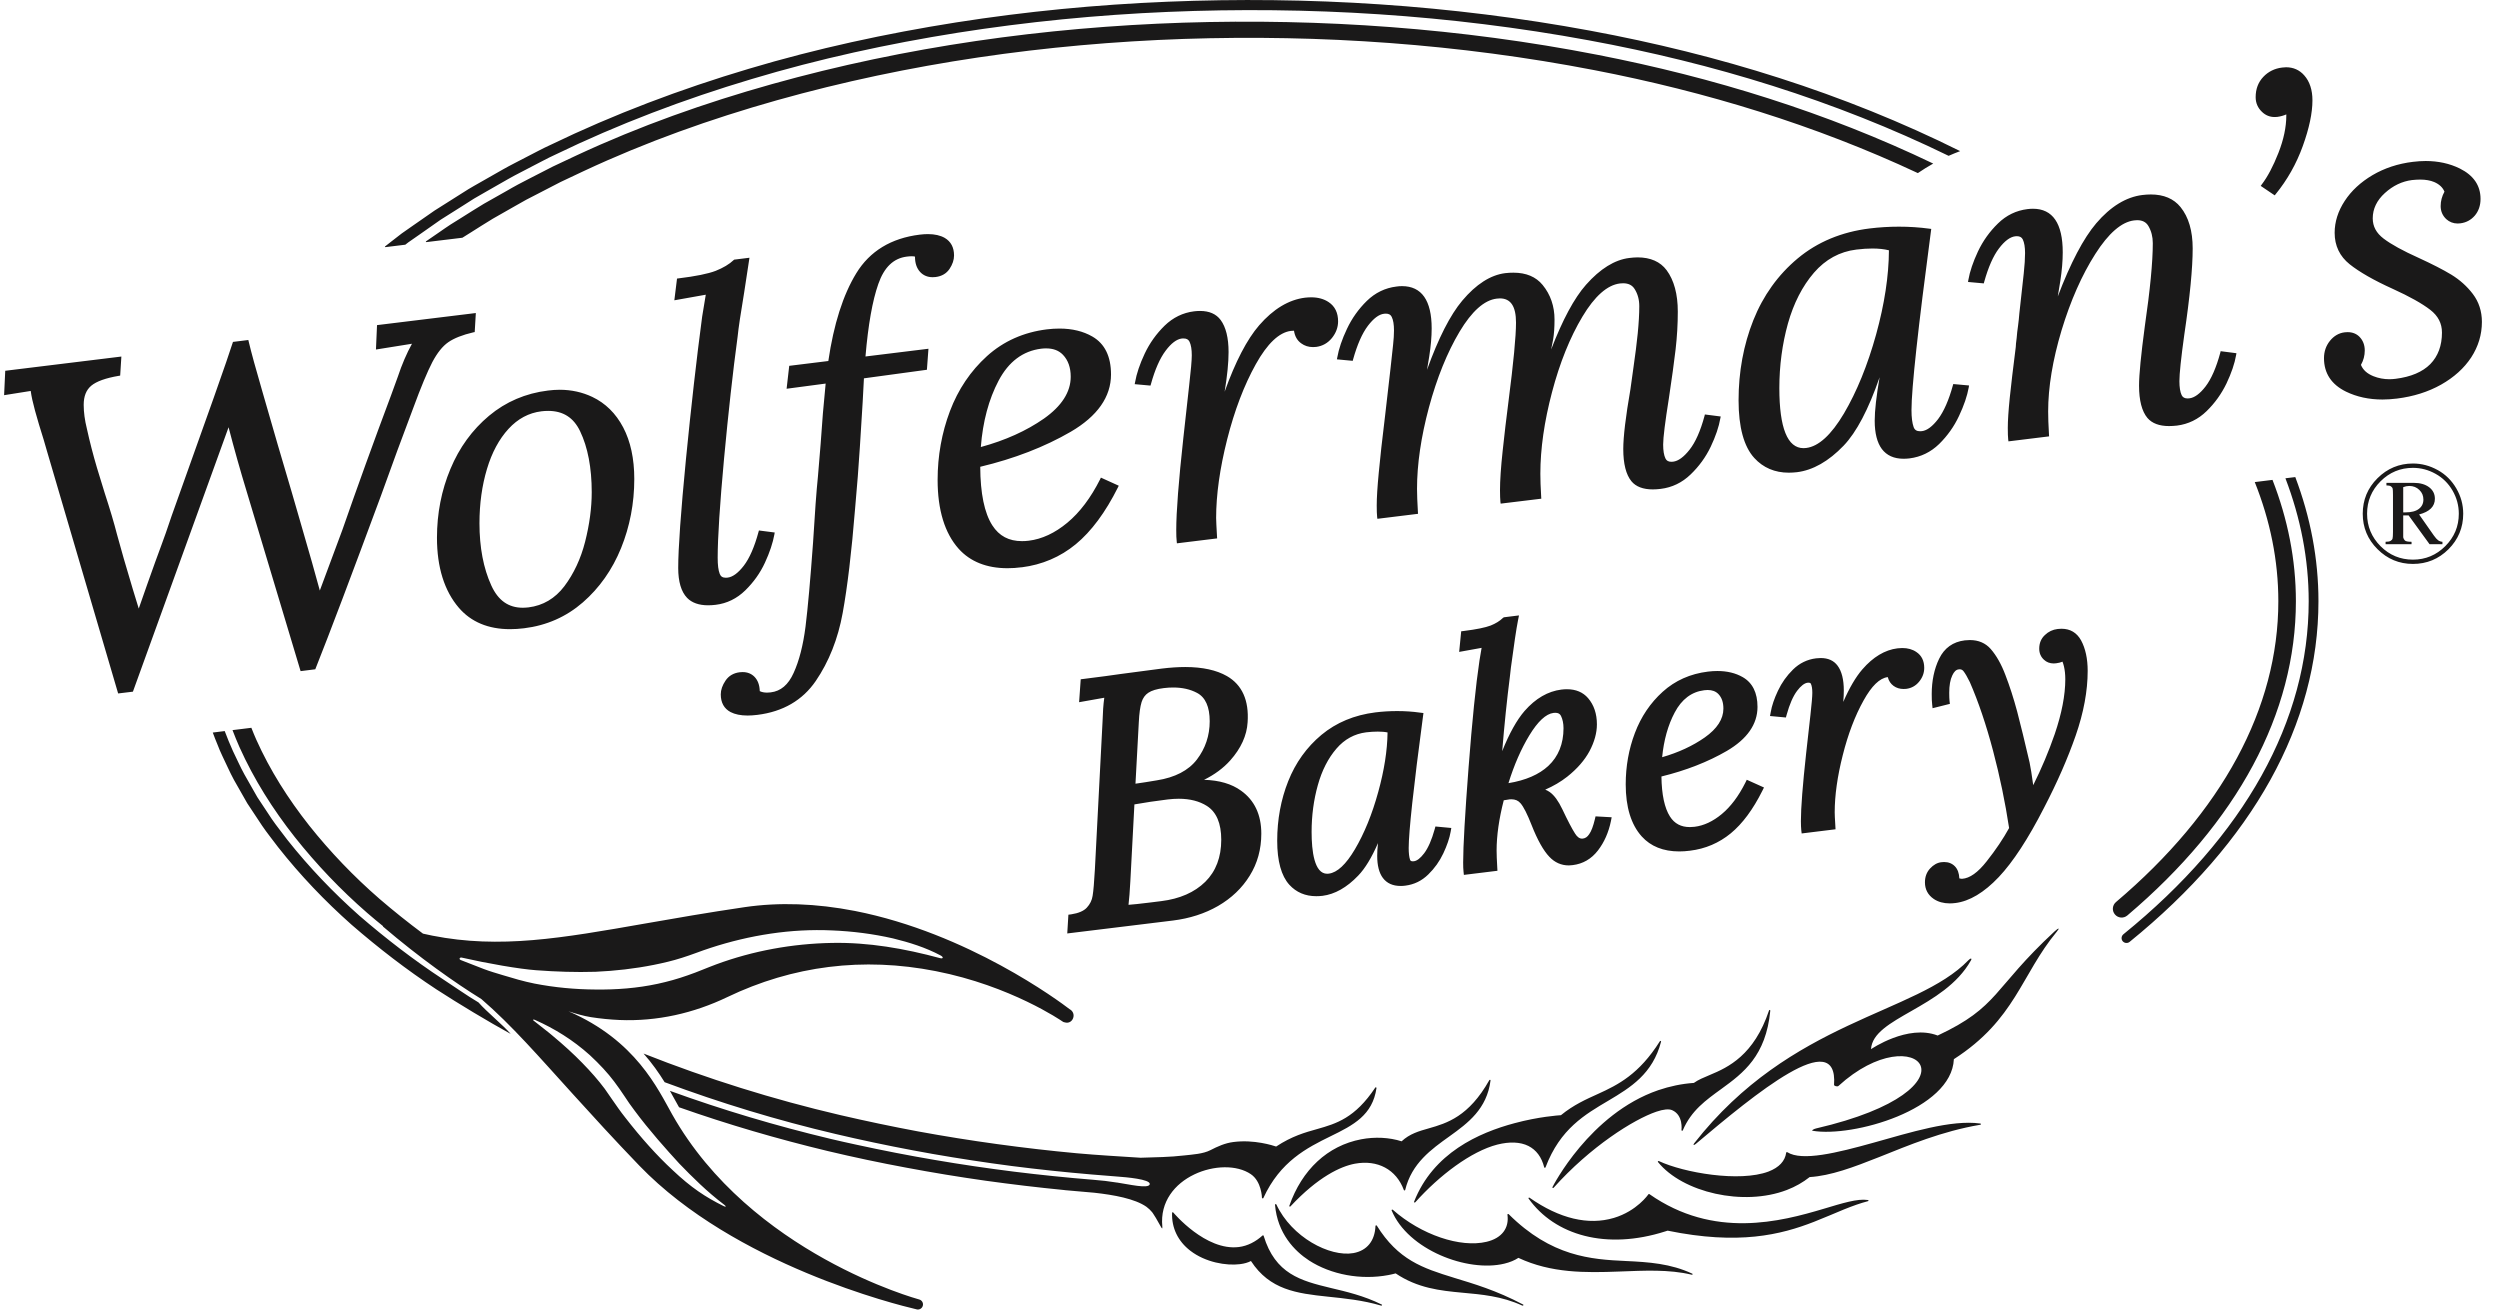 <svg width="42" height="22" viewBox="0 0 42 22" fill="none" xmlns="http://www.w3.org/2000/svg">
<path fill-rule="evenodd" clip-rule="evenodd" d="M32.849 15.171C33.087 15.142 33.333 14.995 33.579 14.735C33.819 14.481 34.074 14.09 34.338 13.574C34.561 13.146 34.74 12.736 34.872 12.356C35.005 11.973 35.073 11.608 35.073 11.271C35.073 11.065 35.035 10.893 34.962 10.758C34.89 10.629 34.78 10.563 34.633 10.563C34.612 10.563 34.591 10.564 34.568 10.567C34.486 10.577 34.414 10.611 34.355 10.668C34.291 10.727 34.259 10.804 34.259 10.898C34.259 10.973 34.286 11.036 34.339 11.084C34.382 11.125 34.438 11.146 34.503 11.146C34.517 11.146 34.531 11.145 34.544 11.143C34.584 11.138 34.62 11.129 34.65 11.116C34.659 11.137 34.666 11.164 34.674 11.194C34.689 11.257 34.697 11.33 34.697 11.412C34.697 11.678 34.637 11.987 34.52 12.331C34.419 12.624 34.297 12.913 34.158 13.191C34.135 13.019 34.114 12.891 34.097 12.809C34.017 12.466 33.948 12.179 33.889 11.956C33.829 11.732 33.762 11.524 33.69 11.338C33.622 11.158 33.539 11.012 33.444 10.903C33.356 10.803 33.238 10.753 33.094 10.753C33.067 10.753 33.038 10.755 33.009 10.758C32.81 10.782 32.664 10.887 32.577 11.068C32.495 11.238 32.453 11.437 32.453 11.66C32.453 11.736 32.455 11.793 32.46 11.83L32.467 11.898L32.758 11.825L32.752 11.774C32.749 11.743 32.747 11.698 32.747 11.639C32.747 11.517 32.764 11.418 32.799 11.346C32.828 11.284 32.862 11.251 32.903 11.246C32.909 11.245 32.915 11.244 32.92 11.244C32.949 11.244 32.969 11.254 32.986 11.275C33.016 11.313 33.052 11.375 33.093 11.459C33.238 11.791 33.369 12.18 33.484 12.615C33.598 13.046 33.688 13.482 33.753 13.911C33.655 14.089 33.529 14.277 33.377 14.469C33.228 14.659 33.092 14.755 32.963 14.764C32.951 14.764 32.935 14.761 32.917 14.757C32.913 14.67 32.889 14.603 32.843 14.555C32.797 14.507 32.735 14.482 32.661 14.482C32.646 14.482 32.631 14.483 32.615 14.485C32.546 14.493 32.482 14.529 32.425 14.591C32.368 14.653 32.339 14.731 32.339 14.823C32.339 14.941 32.389 15.036 32.488 15.103C32.561 15.152 32.651 15.177 32.756 15.177C32.785 15.177 32.816 15.175 32.848 15.171H32.849ZM30.268 14.002L30.837 13.932L30.834 13.877C30.826 13.756 30.823 13.679 30.823 13.647C30.823 13.365 30.868 13.042 30.958 12.688C31.047 12.333 31.165 12.024 31.308 11.768C31.443 11.524 31.579 11.392 31.712 11.376L31.715 11.376C31.731 11.439 31.764 11.488 31.812 11.523C31.86 11.558 31.917 11.575 31.98 11.575C31.994 11.575 32.009 11.575 32.023 11.573C32.112 11.562 32.186 11.521 32.243 11.45C32.299 11.381 32.327 11.304 32.327 11.221C32.327 11.102 32.283 11.012 32.194 10.953C32.13 10.909 32.05 10.887 31.958 10.887C31.933 10.887 31.906 10.889 31.878 10.892C31.667 10.918 31.468 11.037 31.288 11.245C31.177 11.373 31.069 11.557 30.967 11.792C30.973 11.721 30.976 11.658 30.976 11.6C30.976 11.417 30.941 11.276 30.871 11.183C30.808 11.098 30.713 11.055 30.587 11.055C30.563 11.055 30.537 11.057 30.51 11.06C30.363 11.078 30.232 11.141 30.123 11.248C30.018 11.351 29.933 11.47 29.87 11.604C29.808 11.735 29.766 11.857 29.748 11.966L29.736 12.029L30.003 12.054L30.016 12.007C30.065 11.83 30.124 11.695 30.192 11.605C30.254 11.523 30.314 11.477 30.365 11.47C30.371 11.47 30.378 11.469 30.383 11.469C30.413 11.469 30.419 11.481 30.423 11.488C30.439 11.522 30.447 11.572 30.447 11.639C30.447 11.7 30.436 11.826 30.415 12.014L30.343 12.657C30.285 13.188 30.255 13.571 30.255 13.795C30.255 13.859 30.258 13.909 30.261 13.943L30.268 14.002H30.268ZM28.869 11.66C28.926 11.72 28.953 11.799 28.953 11.905C28.953 12.08 28.848 12.243 28.639 12.39C28.439 12.53 28.199 12.642 27.924 12.721C27.952 12.435 28.022 12.182 28.135 11.97C28.252 11.748 28.419 11.622 28.631 11.596C28.651 11.593 28.67 11.592 28.688 11.592C28.765 11.592 28.824 11.614 28.869 11.66ZM28.39 14.292C28.649 14.261 28.88 14.162 29.077 14C29.273 13.839 29.451 13.598 29.607 13.286L29.635 13.23L29.346 13.1L29.321 13.151C29.208 13.376 29.075 13.553 28.925 13.677C28.778 13.799 28.625 13.871 28.469 13.89C28.442 13.893 28.416 13.895 28.39 13.895C28.242 13.895 28.132 13.838 28.055 13.717C27.965 13.577 27.916 13.35 27.912 13.045C28.324 12.944 28.693 12.8 29.01 12.616C29.352 12.416 29.526 12.167 29.526 11.876C29.526 11.639 29.443 11.471 29.278 11.376C29.158 11.307 29.015 11.273 28.853 11.273C28.802 11.273 28.749 11.276 28.694 11.283C28.398 11.319 28.142 11.433 27.933 11.622C27.726 11.809 27.569 12.042 27.466 12.315C27.363 12.586 27.312 12.876 27.312 13.177C27.312 13.559 27.402 13.853 27.581 14.052C27.732 14.219 27.943 14.304 28.211 14.304C28.268 14.304 28.328 14.3 28.39 14.292ZM26.224 12.026C26.252 12.083 26.267 12.153 26.267 12.234C26.267 12.496 26.181 12.709 26.012 12.867C25.856 13.012 25.631 13.11 25.342 13.157C25.438 12.849 25.556 12.579 25.693 12.354C25.835 12.12 25.972 11.993 26.098 11.977C26.109 11.976 26.119 11.975 26.129 11.975C26.177 11.975 26.206 11.991 26.224 12.026ZM24.594 14.698L25.157 14.629L25.154 14.574C25.147 14.452 25.143 14.358 25.143 14.289C25.143 14.039 25.183 13.756 25.263 13.445L25.362 13.429C25.372 13.428 25.381 13.428 25.39 13.428C25.456 13.428 25.506 13.449 25.545 13.495C25.597 13.555 25.659 13.678 25.73 13.859C25.829 14.111 25.93 14.291 26.029 14.394C26.119 14.49 26.23 14.539 26.356 14.539C26.377 14.539 26.398 14.537 26.421 14.534C26.593 14.513 26.736 14.43 26.846 14.287C26.952 14.149 27.024 13.985 27.063 13.797L27.076 13.73L26.805 13.715L26.794 13.763C26.766 13.879 26.735 13.964 26.698 14.015C26.668 14.06 26.634 14.083 26.593 14.088L26.578 14.089C26.535 14.089 26.497 14.061 26.461 14.004C26.409 13.923 26.338 13.787 26.248 13.597C26.181 13.456 26.111 13.36 26.035 13.306C26.012 13.29 25.988 13.277 25.96 13.266C26.098 13.206 26.222 13.133 26.33 13.048C26.496 12.916 26.622 12.772 26.704 12.619C26.786 12.464 26.828 12.313 26.828 12.169C26.828 11.992 26.778 11.843 26.68 11.729C26.595 11.63 26.475 11.579 26.324 11.579C26.294 11.579 26.264 11.581 26.231 11.585C26.006 11.613 25.798 11.733 25.613 11.944C25.483 12.094 25.356 12.321 25.237 12.619C25.273 12.18 25.316 11.758 25.367 11.36L25.383 11.217C25.435 10.827 25.474 10.566 25.503 10.419L25.519 10.339L25.269 10.37L25.252 10.378L25.245 10.385C25.195 10.433 25.128 10.475 25.043 10.509C24.954 10.543 24.804 10.574 24.595 10.6L24.548 10.606L24.514 10.952L24.891 10.884L24.855 11.098C24.794 11.506 24.732 12.11 24.672 12.893C24.612 13.677 24.581 14.215 24.581 14.491C24.581 14.555 24.583 14.605 24.587 14.639L24.593 14.698H24.594ZM23.311 12.305C23.307 12.61 23.254 12.945 23.155 13.303C23.052 13.679 22.919 14.004 22.762 14.269C22.612 14.523 22.465 14.66 22.324 14.677C22.314 14.678 22.305 14.679 22.296 14.679C22.08 14.679 22.035 14.297 22.035 13.976C22.035 13.702 22.07 13.437 22.14 13.189C22.208 12.944 22.313 12.738 22.453 12.576C22.588 12.419 22.756 12.328 22.952 12.303C23.021 12.295 23.086 12.291 23.145 12.291C23.207 12.291 23.263 12.295 23.311 12.305ZM22.218 15.05C22.424 15.024 22.626 14.911 22.817 14.711C22.934 14.59 23.045 14.406 23.15 14.164C23.141 14.248 23.137 14.319 23.137 14.379C23.137 14.54 23.169 14.665 23.232 14.749C23.299 14.839 23.399 14.884 23.53 14.884C23.555 14.884 23.581 14.883 23.608 14.879C23.756 14.861 23.886 14.798 23.995 14.691C24.1 14.589 24.185 14.47 24.248 14.336C24.31 14.204 24.352 14.082 24.371 13.973L24.382 13.91L24.115 13.885L24.102 13.933C24.053 14.109 23.994 14.245 23.926 14.335C23.863 14.418 23.805 14.463 23.753 14.469C23.746 14.47 23.74 14.47 23.734 14.47C23.705 14.47 23.696 14.461 23.689 14.444C23.674 14.4 23.666 14.334 23.666 14.246C23.666 13.979 23.746 13.236 23.906 12.038L23.914 11.979L23.855 11.972C23.73 11.954 23.601 11.946 23.472 11.946C23.352 11.946 23.229 11.953 23.107 11.968C22.754 12.012 22.449 12.139 22.2 12.346C21.953 12.552 21.765 12.814 21.642 13.124C21.519 13.433 21.457 13.77 21.457 14.125C21.457 14.467 21.526 14.715 21.661 14.864C21.778 14.992 21.93 15.056 22.113 15.056C22.147 15.056 22.182 15.054 22.218 15.05H22.218ZM20.109 11.64C20.251 11.714 20.323 11.875 20.323 12.117C20.323 12.358 20.25 12.574 20.108 12.76C19.967 12.944 19.74 13.062 19.434 13.11C19.298 13.133 19.178 13.152 19.076 13.166L19.132 12.133C19.139 11.985 19.155 11.871 19.179 11.794C19.201 11.726 19.238 11.674 19.291 11.639C19.348 11.6 19.436 11.574 19.552 11.56C19.606 11.553 19.66 11.55 19.711 11.55C19.862 11.55 19.996 11.58 20.109 11.64ZM19.058 13.514C19.232 13.483 19.42 13.455 19.616 13.431C19.682 13.423 19.744 13.419 19.804 13.419C19.991 13.419 20.15 13.46 20.276 13.54C20.436 13.642 20.517 13.832 20.517 14.108C20.517 14.4 20.427 14.638 20.249 14.814C20.068 14.992 19.819 15.101 19.508 15.139L19.307 15.164C19.155 15.183 19.038 15.195 18.959 15.201C18.97 15.107 18.981 14.973 18.99 14.802L19.058 13.514ZM17.93 15.682L19.705 15.465C19.987 15.43 20.242 15.348 20.464 15.22C20.688 15.09 20.867 14.92 20.995 14.712C21.125 14.504 21.19 14.266 21.19 14.005C21.19 13.687 21.075 13.444 20.849 13.283C20.692 13.169 20.483 13.108 20.228 13.101C20.404 13.014 20.552 12.905 20.668 12.775C20.849 12.572 20.947 12.356 20.96 12.134C20.985 11.767 20.868 11.505 20.612 11.358C20.437 11.258 20.202 11.206 19.912 11.206C19.792 11.206 19.66 11.215 19.519 11.232L18.828 11.323C18.69 11.344 18.483 11.371 18.204 11.406L18.156 11.412L18.129 11.797L18.552 11.722C18.536 11.836 18.527 11.969 18.523 12.117L18.394 14.607C18.382 14.817 18.37 14.967 18.356 15.05C18.345 15.124 18.312 15.191 18.259 15.248C18.208 15.304 18.119 15.342 17.996 15.361L17.949 15.367L17.93 15.682ZM40.269 6.696C40.544 6.662 40.793 6.584 41.01 6.462C41.226 6.34 41.397 6.186 41.516 6.005C41.635 5.822 41.696 5.622 41.696 5.408C41.696 5.229 41.644 5.071 41.544 4.939C41.446 4.81 41.324 4.701 41.182 4.614C41.043 4.53 40.859 4.436 40.635 4.333C40.37 4.214 40.171 4.105 40.044 4.008C39.922 3.915 39.862 3.804 39.862 3.668C39.862 3.509 39.931 3.366 40.065 3.244C40.202 3.119 40.355 3.046 40.522 3.025C40.571 3.02 40.617 3.017 40.66 3.017C40.751 3.017 40.83 3.031 40.894 3.058C40.98 3.095 41.038 3.149 41.067 3.22C41.025 3.296 41.003 3.377 41.003 3.462C41.003 3.549 41.035 3.623 41.098 3.682C41.151 3.73 41.216 3.755 41.289 3.755C41.304 3.755 41.319 3.754 41.334 3.752C41.431 3.74 41.513 3.696 41.577 3.622C41.64 3.547 41.673 3.453 41.673 3.342C41.673 3.117 41.556 2.946 41.325 2.831C41.155 2.747 40.962 2.705 40.752 2.705C40.683 2.705 40.611 2.71 40.537 2.719C40.286 2.749 40.058 2.825 39.859 2.942C39.659 3.06 39.502 3.206 39.391 3.376C39.279 3.547 39.222 3.727 39.222 3.911C39.222 4.128 39.307 4.306 39.475 4.44C39.638 4.57 39.882 4.71 40.201 4.854C40.48 4.981 40.691 5.099 40.828 5.205C40.96 5.307 41.025 5.432 41.025 5.587C41.025 5.806 40.959 5.984 40.829 6.117C40.698 6.249 40.502 6.332 40.246 6.364C40.211 6.368 40.176 6.371 40.142 6.371C40.048 6.371 39.957 6.354 39.873 6.32C39.767 6.277 39.698 6.215 39.664 6.13C39.707 6.054 39.728 5.973 39.728 5.888C39.728 5.796 39.698 5.718 39.638 5.657C39.587 5.606 39.52 5.58 39.44 5.58C39.424 5.58 39.407 5.581 39.39 5.583C39.293 5.595 39.21 5.643 39.143 5.726C39.077 5.808 39.043 5.906 39.043 6.017C39.043 6.271 39.168 6.46 39.414 6.58C39.593 6.667 39.798 6.712 40.026 6.712C40.103 6.712 40.185 6.706 40.269 6.696ZM38.215 3.282L38.232 3.261C38.426 3.023 38.58 2.751 38.687 2.453C38.795 2.154 38.849 1.897 38.849 1.686C38.849 1.511 38.803 1.369 38.711 1.266C38.632 1.176 38.529 1.13 38.406 1.13C38.385 1.13 38.362 1.132 38.339 1.135C38.214 1.15 38.107 1.203 38.023 1.292C37.938 1.382 37.895 1.496 37.895 1.632C37.895 1.73 37.931 1.813 38.002 1.88C38.062 1.938 38.133 1.966 38.214 1.966C38.228 1.966 38.242 1.966 38.257 1.964C38.312 1.957 38.365 1.942 38.41 1.922V1.941C38.41 2.135 38.365 2.346 38.278 2.568C38.19 2.792 38.096 2.97 37.998 3.098L37.98 3.123L38.215 3.282ZM33.742 7.415L34.425 7.331L34.423 7.304C34.413 7.137 34.409 7.006 34.409 6.912C34.409 6.505 34.485 6.047 34.634 5.55C34.785 5.052 34.975 4.621 35.201 4.267C35.423 3.918 35.642 3.729 35.851 3.703C35.869 3.701 35.886 3.699 35.903 3.699C35.992 3.699 36.054 3.731 36.093 3.797C36.142 3.88 36.167 3.976 36.167 4.085C36.167 4.4 36.122 4.869 36.033 5.481C35.969 5.959 35.936 6.295 35.936 6.479C35.936 6.729 35.984 6.911 36.077 7.022C36.154 7.112 36.276 7.158 36.44 7.158C36.481 7.158 36.526 7.155 36.573 7.15C36.762 7.126 36.93 7.045 37.071 6.907C37.209 6.773 37.321 6.616 37.405 6.442C37.487 6.269 37.542 6.109 37.567 5.964L37.572 5.934L37.307 5.9L37.301 5.925C37.233 6.177 37.149 6.368 37.053 6.493C36.959 6.615 36.867 6.682 36.782 6.692C36.771 6.693 36.761 6.694 36.752 6.694C36.702 6.694 36.67 6.676 36.652 6.639C36.627 6.587 36.614 6.507 36.614 6.404C36.614 6.281 36.641 6.019 36.696 5.624C36.79 4.992 36.837 4.504 36.837 4.173C36.837 3.88 36.769 3.647 36.633 3.479C36.519 3.338 36.351 3.267 36.134 3.267C36.089 3.267 36.041 3.27 35.992 3.276C35.717 3.31 35.457 3.47 35.217 3.751C35.003 4.002 34.786 4.415 34.571 4.98C34.585 4.899 34.599 4.813 34.613 4.722C34.64 4.547 34.654 4.385 34.654 4.24C34.654 3.754 34.486 3.507 34.154 3.507C34.125 3.507 34.094 3.509 34.062 3.513C33.873 3.536 33.705 3.617 33.565 3.755C33.426 3.89 33.314 4.047 33.23 4.224C33.148 4.399 33.093 4.561 33.068 4.705L33.063 4.737L33.328 4.761L33.334 4.737C33.403 4.49 33.486 4.3 33.583 4.173C33.677 4.049 33.768 3.981 33.854 3.97C33.864 3.969 33.874 3.968 33.883 3.968C33.933 3.968 33.965 3.986 33.983 4.023C34.008 4.075 34.021 4.152 34.021 4.251C34.021 4.34 34.014 4.455 33.999 4.593C33.984 4.734 33.959 4.957 33.925 5.266C33.92 5.335 33.912 5.404 33.903 5.475C33.892 5.546 33.885 5.615 33.88 5.678C33.87 5.751 33.865 5.802 33.865 5.829C33.819 6.191 33.786 6.471 33.764 6.683C33.742 6.899 33.731 7.069 33.731 7.189C33.731 7.277 33.733 7.341 33.738 7.385L33.742 7.415ZM31.734 4.205C31.732 4.635 31.659 5.111 31.519 5.618C31.376 6.134 31.194 6.581 30.978 6.947C30.765 7.306 30.552 7.501 30.344 7.526C30.329 7.528 30.314 7.529 30.299 7.529C30.03 7.529 29.893 7.19 29.893 6.521C29.893 6.143 29.942 5.778 30.037 5.436C30.133 5.095 30.28 4.807 30.475 4.581C30.668 4.358 30.907 4.227 31.186 4.193C31.283 4.181 31.374 4.175 31.456 4.175C31.561 4.175 31.654 4.185 31.734 4.205ZM30.188 7.933C30.457 7.9 30.721 7.75 30.973 7.487C31.188 7.263 31.391 6.877 31.577 6.339C31.523 6.654 31.495 6.899 31.495 7.069C31.495 7.277 31.536 7.437 31.615 7.543C31.697 7.652 31.819 7.707 31.98 7.707C32.012 7.707 32.045 7.705 32.08 7.701C32.27 7.677 32.437 7.596 32.578 7.459C32.716 7.323 32.829 7.165 32.911 6.989C32.994 6.814 33.049 6.652 33.075 6.508L33.08 6.476L32.815 6.452L32.808 6.476C32.74 6.723 32.656 6.913 32.56 7.041C32.465 7.164 32.374 7.233 32.289 7.243C32.278 7.244 32.267 7.245 32.257 7.245C32.201 7.245 32.166 7.223 32.149 7.175C32.126 7.111 32.113 7.014 32.113 6.889C32.113 6.524 32.224 5.51 32.441 3.875L32.445 3.846L32.416 3.842C32.246 3.819 32.073 3.808 31.901 3.808C31.739 3.808 31.574 3.818 31.41 3.838C30.939 3.896 30.533 4.065 30.202 4.341C29.872 4.616 29.621 4.966 29.456 5.38C29.291 5.795 29.208 6.247 29.208 6.725C29.208 7.176 29.297 7.503 29.473 7.695C29.622 7.858 29.817 7.941 30.051 7.941C30.095 7.941 30.14 7.938 30.188 7.933V7.933ZM23.14 8.716L23.823 8.632L23.821 8.604C23.811 8.438 23.806 8.306 23.806 8.213C23.806 7.801 23.873 7.341 24.006 6.845C24.14 6.349 24.313 5.921 24.521 5.572C24.726 5.229 24.936 5.042 25.144 5.017C25.163 5.014 25.181 5.013 25.198 5.013C25.38 5.013 25.469 5.146 25.469 5.42C25.469 5.65 25.426 6.097 25.342 6.749C25.307 7.021 25.274 7.296 25.245 7.572C25.215 7.849 25.2 8.073 25.2 8.236C25.2 8.321 25.203 8.387 25.207 8.432L25.211 8.461L25.894 8.378L25.892 8.35C25.882 8.186 25.878 8.055 25.878 7.959C25.878 7.541 25.944 7.08 26.074 6.588C26.204 6.095 26.376 5.668 26.585 5.319C26.79 4.976 27.002 4.788 27.215 4.762C27.234 4.76 27.251 4.759 27.268 4.759C27.357 4.759 27.421 4.79 27.462 4.856C27.514 4.938 27.54 5.035 27.54 5.143C27.54 5.274 27.531 5.428 27.514 5.601C27.496 5.774 27.473 5.964 27.443 6.167C27.413 6.372 27.396 6.497 27.391 6.541C27.311 7.001 27.271 7.338 27.271 7.543C27.271 7.792 27.317 7.974 27.408 8.085C27.483 8.176 27.604 8.222 27.767 8.222C27.809 8.222 27.853 8.219 27.901 8.213C28.09 8.19 28.259 8.109 28.402 7.971C28.543 7.836 28.657 7.679 28.74 7.505C28.822 7.332 28.877 7.172 28.902 7.027L28.908 6.997L28.642 6.963L28.636 6.988C28.568 7.24 28.483 7.431 28.384 7.556C28.288 7.678 28.195 7.746 28.109 7.756C28.099 7.757 28.089 7.758 28.08 7.758C28.03 7.758 27.998 7.741 27.98 7.703C27.954 7.65 27.941 7.571 27.941 7.468C27.941 7.352 27.974 7.089 28.038 6.686C28.087 6.36 28.125 6.085 28.15 5.871C28.175 5.656 28.187 5.442 28.187 5.235C28.187 4.942 28.124 4.708 27.999 4.539C27.893 4.397 27.729 4.324 27.512 4.324C27.468 4.324 27.421 4.328 27.372 4.334C27.127 4.364 26.883 4.515 26.645 4.784C26.447 5.008 26.251 5.373 26.059 5.872C26.075 5.8 26.086 5.743 26.093 5.701C26.108 5.611 26.116 5.499 26.116 5.369C26.116 5.145 26.049 4.949 25.916 4.787C25.804 4.65 25.639 4.581 25.426 4.581C25.381 4.581 25.335 4.583 25.286 4.589C25.041 4.62 24.798 4.775 24.566 5.051C24.364 5.291 24.165 5.681 23.974 6.213C23.986 6.143 23.998 6.068 24.011 5.989C24.038 5.816 24.052 5.657 24.052 5.518C24.052 5.047 23.884 4.807 23.554 4.807C23.524 4.807 23.492 4.809 23.46 4.814C23.271 4.837 23.103 4.918 22.962 5.056C22.825 5.19 22.712 5.348 22.629 5.525C22.546 5.7 22.491 5.862 22.466 6.006L22.46 6.037L22.726 6.062L22.732 6.038C22.801 5.791 22.884 5.601 22.981 5.473C23.075 5.35 23.165 5.281 23.252 5.271C23.262 5.269 23.272 5.269 23.281 5.269C23.331 5.269 23.363 5.286 23.381 5.324C23.407 5.376 23.419 5.453 23.419 5.552C23.419 5.62 23.414 5.701 23.404 5.792C23.395 5.885 23.38 6.02 23.36 6.196L23.27 6.98C23.221 7.383 23.184 7.707 23.163 7.943C23.14 8.181 23.129 8.365 23.129 8.49C23.129 8.577 23.131 8.641 23.136 8.686L23.14 8.716ZM19.772 9.128L20.448 9.045L20.446 9.018C20.437 8.856 20.431 8.747 20.431 8.702C20.431 8.313 20.493 7.87 20.616 7.383C20.739 6.897 20.901 6.471 21.098 6.118C21.291 5.772 21.489 5.584 21.687 5.559C21.707 5.557 21.724 5.556 21.739 5.556C21.753 5.65 21.794 5.721 21.86 5.768C21.917 5.81 21.983 5.831 22.058 5.831C22.076 5.831 22.093 5.83 22.112 5.828C22.218 5.814 22.307 5.764 22.377 5.678C22.445 5.593 22.48 5.499 22.48 5.399C22.48 5.255 22.427 5.146 22.322 5.076C22.242 5.022 22.143 4.995 22.028 4.995C21.995 4.995 21.961 4.997 21.925 5.001C21.651 5.035 21.392 5.191 21.154 5.465C20.95 5.701 20.755 6.075 20.574 6.58C20.618 6.313 20.64 6.09 20.64 5.915C20.64 5.676 20.595 5.495 20.507 5.376C20.432 5.275 20.316 5.224 20.162 5.224C20.13 5.224 20.097 5.226 20.062 5.23C19.873 5.253 19.706 5.335 19.565 5.472C19.427 5.607 19.314 5.765 19.231 5.941C19.148 6.117 19.094 6.279 19.069 6.423L19.063 6.454L19.328 6.478L19.335 6.455C19.403 6.208 19.487 6.018 19.584 5.89C19.677 5.766 19.768 5.698 19.854 5.687C19.864 5.686 19.874 5.686 19.884 5.686C19.934 5.686 19.965 5.703 19.984 5.741C20.009 5.793 20.022 5.869 20.022 5.969C20.022 6.051 20.007 6.225 19.977 6.484L19.88 7.36C19.801 8.081 19.761 8.6 19.761 8.903C19.761 8.99 19.763 9.053 19.769 9.099L19.772 9.128ZM17.858 5.961C17.944 6.051 17.988 6.174 17.988 6.329C17.988 6.586 17.836 6.822 17.539 7.032C17.244 7.238 16.887 7.399 16.478 7.51C16.511 7.083 16.611 6.708 16.777 6.394C16.945 6.076 17.185 5.896 17.492 5.858C17.521 5.854 17.548 5.853 17.575 5.853C17.695 5.853 17.788 5.888 17.858 5.961H17.858ZM17.164 9.531C17.506 9.488 17.812 9.358 18.073 9.143C18.334 8.928 18.572 8.607 18.782 8.187L18.795 8.16L18.495 8.024L18.483 8.05C18.326 8.362 18.141 8.608 17.931 8.782C17.723 8.955 17.505 9.057 17.283 9.084C17.244 9.089 17.206 9.091 17.17 9.091C16.949 9.091 16.786 9.005 16.671 8.826C16.538 8.619 16.47 8.288 16.468 7.842C17.039 7.706 17.55 7.508 17.988 7.254C18.437 6.992 18.665 6.667 18.665 6.291C18.665 5.988 18.56 5.774 18.352 5.654C18.198 5.565 18.012 5.52 17.8 5.52C17.733 5.52 17.662 5.524 17.589 5.533C17.198 5.581 16.859 5.732 16.582 5.982C16.306 6.232 16.097 6.542 15.959 6.907C15.822 7.27 15.752 7.659 15.752 8.062C15.752 8.569 15.872 8.958 16.106 9.22C16.301 9.436 16.577 9.546 16.926 9.546C17.002 9.546 17.081 9.541 17.164 9.53V9.531ZM12.723 12.01C13.153 11.957 13.483 11.765 13.705 11.44C13.925 11.118 14.078 10.734 14.157 10.298C14.236 9.866 14.307 9.274 14.366 8.539L14.411 8.005C14.431 7.757 14.457 7.347 14.493 6.752L14.514 6.356L15.572 6.212L15.598 5.859L14.54 5.989C14.585 5.46 14.657 5.05 14.756 4.77C14.854 4.489 15.011 4.339 15.234 4.311C15.266 4.307 15.293 4.305 15.317 4.305C15.343 4.305 15.36 4.308 15.372 4.311C15.371 4.418 15.399 4.504 15.458 4.569C15.512 4.627 15.583 4.657 15.668 4.657C15.685 4.657 15.701 4.656 15.719 4.654C15.822 4.641 15.9 4.595 15.952 4.518C16.002 4.443 16.028 4.367 16.028 4.292C16.028 4.157 15.975 4.058 15.872 3.997C15.799 3.955 15.704 3.933 15.59 3.933C15.547 3.933 15.5 3.936 15.451 3.942C14.972 4.001 14.613 4.219 14.386 4.59C14.164 4.952 14.006 5.448 13.916 6.065L13.259 6.146L13.215 6.531L13.871 6.444C13.838 6.769 13.809 7.113 13.786 7.467L13.741 8.008C13.716 8.248 13.689 8.623 13.659 9.12C13.614 9.738 13.572 10.211 13.533 10.526C13.493 10.84 13.426 11.102 13.333 11.305C13.243 11.505 13.117 11.612 12.947 11.632C12.926 11.635 12.906 11.636 12.887 11.636C12.839 11.636 12.798 11.628 12.764 11.611C12.761 11.507 12.731 11.427 12.674 11.369C12.623 11.318 12.557 11.291 12.476 11.291C12.46 11.291 12.443 11.292 12.425 11.294C12.323 11.307 12.243 11.354 12.189 11.434C12.136 11.512 12.109 11.59 12.109 11.665C12.109 11.805 12.165 11.905 12.274 11.963C12.347 12.001 12.443 12.021 12.559 12.021C12.61 12.021 12.665 12.017 12.723 12.01ZM12.023 10.161C12.212 10.138 12.38 10.056 12.521 9.918C12.659 9.783 12.771 9.627 12.851 9.453C12.931 9.281 12.984 9.12 13.01 8.977L13.015 8.946L12.75 8.912L12.743 8.937C12.675 9.189 12.591 9.38 12.495 9.505C12.401 9.626 12.31 9.694 12.224 9.704C12.214 9.706 12.204 9.706 12.195 9.706C12.141 9.706 12.109 9.686 12.092 9.642C12.068 9.583 12.057 9.491 12.057 9.371C12.057 9.035 12.093 8.475 12.164 7.705C12.236 6.935 12.312 6.246 12.392 5.656C12.406 5.513 12.444 5.261 12.503 4.907L12.591 4.33L12.334 4.362L12.327 4.368C12.251 4.44 12.149 4.5 12.024 4.55C11.897 4.599 11.686 4.642 11.397 4.677L11.374 4.68L11.329 5.045L11.857 4.951L11.796 5.321C11.702 6.027 11.611 6.832 11.524 7.714C11.438 8.599 11.394 9.214 11.394 9.542C11.394 9.772 11.444 9.941 11.543 10.044C11.623 10.127 11.743 10.169 11.897 10.169C11.937 10.169 11.979 10.166 12.023 10.161ZM9.746 7.245C9.875 7.514 9.941 7.859 9.941 8.269C9.941 8.533 9.903 8.813 9.83 9.101C9.757 9.388 9.639 9.639 9.481 9.849C9.325 10.054 9.123 10.174 8.879 10.204C8.846 10.207 8.814 10.21 8.783 10.21C8.542 10.21 8.369 10.088 8.254 9.836C8.122 9.548 8.055 9.196 8.055 8.79C8.055 8.462 8.098 8.155 8.181 7.879C8.263 7.604 8.385 7.377 8.543 7.205C8.699 7.035 8.884 6.936 9.095 6.91C9.134 6.905 9.172 6.903 9.209 6.903C9.46 6.903 9.636 7.015 9.746 7.245ZM8.804 10.555C9.182 10.509 9.514 10.362 9.792 10.12C10.07 9.878 10.286 9.572 10.434 9.208C10.581 8.846 10.656 8.455 10.656 8.047C10.656 7.706 10.593 7.415 10.47 7.181C10.346 6.945 10.171 6.773 9.95 6.668C9.783 6.589 9.599 6.548 9.402 6.548C9.338 6.548 9.273 6.553 9.207 6.561C8.83 6.607 8.497 6.75 8.216 6.985C7.935 7.22 7.716 7.52 7.567 7.879C7.417 8.236 7.341 8.625 7.341 9.034C7.341 9.53 7.465 9.927 7.709 10.211C7.914 10.449 8.203 10.57 8.569 10.57C8.644 10.57 8.723 10.565 8.804 10.555ZM1.985 11.65L2.233 11.62L3.84 7.178C3.933 7.536 4.035 7.9 4.145 8.26L5.05 11.275L5.297 11.244L5.303 11.228C5.54 10.633 5.908 9.658 6.399 8.331C6.585 7.811 6.768 7.315 6.942 6.856C7.072 6.502 7.181 6.242 7.263 6.084C7.345 5.929 7.434 5.817 7.53 5.75C7.626 5.683 7.768 5.626 7.953 5.583L7.975 5.579L7.994 5.259L6.334 5.462L6.316 5.872L6.921 5.775C6.833 5.935 6.752 6.122 6.682 6.333L6.571 6.638C6.273 7.433 5.998 8.195 5.752 8.902L5.373 9.921C5.306 9.672 5.196 9.283 5.044 8.762L4.998 8.603C4.981 8.541 4.867 8.149 4.666 7.471C4.609 7.268 4.523 6.973 4.41 6.585C4.298 6.201 4.22 5.916 4.178 5.738L4.172 5.712L3.914 5.744L3.908 5.762C3.83 6.012 3.485 6.988 2.884 8.665C2.812 8.881 2.754 9.046 2.712 9.157L2.609 9.438C2.525 9.669 2.433 9.932 2.331 10.224L2.232 9.901C2.118 9.521 2.027 9.209 1.965 8.976C1.917 8.788 1.848 8.555 1.759 8.283C1.738 8.217 1.695 8.076 1.629 7.859C1.565 7.643 1.508 7.423 1.46 7.204C1.424 7.06 1.406 6.924 1.406 6.801C1.406 6.657 1.448 6.552 1.533 6.48C1.621 6.407 1.776 6.351 1.996 6.314L2.019 6.31L2.039 5.99L0.088 6.229L0.069 6.639L0.516 6.568C0.528 6.657 0.552 6.766 0.588 6.898C0.628 7.044 0.677 7.209 0.734 7.388L0.789 7.578L1.985 11.651L1.985 11.65ZM32.931 2.539C30.972 1.563 28.864 0.914 26.719 0.516C24.378 0.082 21.988 -0.069 19.612 0.029C18.424 0.078 17.237 0.192 16.061 0.377C14.886 0.563 13.72 0.815 12.579 1.156C11.437 1.496 10.319 1.917 9.245 2.436C9.109 2.497 8.979 2.57 8.846 2.637C8.714 2.707 8.58 2.772 8.45 2.846L8.062 3.067C7.997 3.105 7.931 3.14 7.868 3.179L7.678 3.299L7.3 3.538L6.932 3.794L6.749 3.922L6.571 4.06C6.537 4.086 6.503 4.113 6.469 4.14C6.462 4.145 6.473 4.152 6.473 4.152L6.809 4.111L6.859 4.072L7.04 3.946L7.402 3.692L7.776 3.456L7.963 3.337C8.026 3.299 8.091 3.264 8.154 3.227L8.539 3.007C8.667 2.934 8.8 2.87 8.93 2.8C9.062 2.734 9.19 2.661 9.325 2.6C10.388 2.085 11.496 1.666 12.629 1.328C13.762 0.988 14.92 0.736 16.089 0.55C17.257 0.366 18.437 0.25 19.619 0.2C21.983 0.1 24.361 0.248 26.689 0.677C28.777 1.061 30.829 1.687 32.737 2.618C32.8 2.591 32.864 2.563 32.93 2.539H32.931ZM32.478 2.748C30.689 1.889 28.777 1.299 26.833 0.92C24.545 0.474 22.205 0.307 19.876 0.381C17.547 0.458 15.221 0.783 12.973 1.412C11.849 1.727 10.745 2.117 9.685 2.611L9.288 2.798L8.898 2.998L8.704 3.099C8.639 3.133 8.576 3.171 8.512 3.207L8.13 3.423C8.005 3.498 7.881 3.577 7.757 3.655L7.571 3.771C7.509 3.811 7.45 3.853 7.389 3.895L7.158 4.054C7.152 4.058 7.152 4.069 7.167 4.067L7.768 3.994L7.915 3.902C8.036 3.826 8.157 3.748 8.28 3.674L8.654 3.461C8.717 3.426 8.779 3.389 8.842 3.355L9.034 3.256L9.417 3.058L9.807 2.874C10.85 2.386 11.94 1.998 13.05 1.685C15.272 1.06 17.576 0.734 19.886 0.654C22.195 0.577 24.515 0.74 26.783 1.178C28.656 1.54 30.497 2.101 32.22 2.908C32.303 2.851 32.389 2.798 32.478 2.748ZM15.801 16.051C15.551 15.918 15.277 15.832 15.002 15.765C14.667 15.689 14.324 15.645 13.979 15.631C13.289 15.599 12.594 15.71 11.935 15.925C11.852 15.951 11.771 15.982 11.69 16.011C11.61 16.038 11.537 16.068 11.457 16.091C11.302 16.141 11.143 16.178 10.983 16.21C10.663 16.274 10.335 16.311 10.005 16.326C9.675 16.336 9.342 16.325 9.009 16.3C8.726 16.28 8.187 16.186 7.754 16.087C7.727 16.082 7.702 16.111 7.741 16.129C7.769 16.141 7.979 16.223 8.129 16.28C8.232 16.319 8.339 16.35 8.445 16.382C8.62 16.435 8.798 16.488 8.979 16.524C9.317 16.59 9.662 16.622 10.009 16.624C10.356 16.628 10.706 16.602 11.049 16.528C11.22 16.491 11.389 16.444 11.555 16.385C11.638 16.358 11.721 16.323 11.801 16.292C11.878 16.262 11.954 16.23 12.031 16.202C12.652 15.973 13.312 15.853 13.977 15.841C14.59 15.829 15.195 15.935 15.794 16.097C15.848 16.111 15.854 16.079 15.801 16.051ZM8.991 17.136C8.986 17.134 8.982 17.133 8.978 17.131C8.973 17.13 8.968 17.129 8.964 17.129H8.964C8.961 17.129 8.958 17.13 8.957 17.131L8.955 17.133C8.955 17.134 8.955 17.135 8.955 17.136C8.957 17.139 8.959 17.142 8.964 17.146C9.05 17.212 9.135 17.279 9.219 17.347L9.277 17.395C9.472 17.557 9.637 17.708 9.782 17.857C9.928 18.006 10.052 18.148 10.159 18.291C10.199 18.346 10.239 18.405 10.279 18.464C10.35 18.566 10.423 18.673 10.502 18.772C10.774 19.122 11.035 19.412 11.3 19.658C11.613 19.954 11.852 20.111 12.158 20.263C12.198 20.283 12.204 20.267 12.165 20.238C11.878 20.021 11.625 19.769 11.411 19.547C11.193 19.309 10.909 18.993 10.658 18.654C10.598 18.576 10.544 18.496 10.49 18.414C10.436 18.334 10.381 18.252 10.319 18.171C10.21 18.026 10.076 17.881 9.909 17.726C9.62 17.467 9.316 17.281 8.991 17.136ZM18.034 17.085C18.022 17.149 17.963 17.197 17.893 17.177C17.869 17.174 17.86 17.168 17.846 17.158C17.837 17.152 16.985 16.563 15.721 16.315C14.501 16.075 13.322 16.222 12.217 16.752C11.652 17.023 11.037 17.162 10.409 17.136C10.248 17.129 10.087 17.113 9.927 17.088C9.797 17.067 9.675 17.03 9.551 16.99C10.682 17.479 11.051 18.294 11.293 18.723C12.615 21.063 15.415 21.823 15.442 21.831C15.488 21.843 15.515 21.889 15.504 21.934C15.493 21.98 15.447 22.008 15.402 21.998L15.387 21.994C15.081 21.923 12.347 21.249 10.741 19.583C10.315 19.141 9.951 18.741 9.63 18.387C9.049 17.747 8.602 17.229 8.087 16.784C7.654 16.517 7.048 16.091 6.433 15.565L6.435 15.559C6.346 15.486 6.256 15.413 6.169 15.337C5.725 14.951 5.317 14.523 4.95 14.06C4.585 13.597 4.266 13.093 4.023 12.551C3.981 12.457 3.943 12.362 3.906 12.266L4.223 12.227C4.249 12.293 4.276 12.36 4.305 12.425C4.536 12.941 4.842 13.422 5.194 13.868C5.548 14.313 5.944 14.726 6.376 15.101C6.612 15.304 6.855 15.498 7.106 15.685C7.158 15.697 7.211 15.709 7.264 15.719C8.401 15.943 9.426 15.763 10.845 15.514C11.336 15.428 11.891 15.331 12.51 15.24C13.09 15.155 13.713 15.177 14.363 15.304C16.263 15.678 17.794 16.82 17.972 16.956C18.018 16.98 18.045 17.032 18.034 17.085ZM8.039 16.841C7.836 16.721 7.641 16.58 7.443 16.452C6.951 16.129 6.484 15.769 6.039 15.385C5.599 14.995 5.192 14.569 4.828 14.11C4.741 13.992 4.648 13.879 4.565 13.758L4.323 13.392L4.106 13.01C4.035 12.882 3.978 12.748 3.913 12.617C3.864 12.507 3.818 12.397 3.776 12.284L3.775 12.282L3.581 12.306L3.574 12.306L3.576 12.31L3.577 12.313C3.601 12.378 3.626 12.443 3.653 12.507C3.678 12.571 3.704 12.636 3.734 12.697C3.8 12.832 3.859 12.971 3.931 13.103L4.154 13.495L4.403 13.871C4.487 13.995 4.582 14.111 4.672 14.232C5.043 14.703 5.458 15.138 5.906 15.535C6.358 15.927 6.832 16.293 7.331 16.621C7.699 16.86 8.196 17.159 8.58 17.37C8.445 17.215 8.178 17 8.039 16.841ZM37.88 8.099C38.138 8.744 38.276 9.414 38.276 10.101C38.276 11.896 37.332 13.643 35.548 15.155C35.486 15.208 35.478 15.301 35.531 15.363C35.583 15.425 35.676 15.433 35.739 15.38C37.591 13.81 38.571 11.985 38.571 10.101C38.571 9.402 38.434 8.72 38.178 8.062L37.88 8.099V8.099ZM38.395 8.035C38.65 8.702 38.786 9.393 38.786 10.101C38.786 12.11 37.709 14.044 35.673 15.696C35.638 15.725 35.632 15.777 35.661 15.812C35.69 15.847 35.742 15.852 35.777 15.824C37.853 14.139 38.95 12.16 38.95 10.101C38.95 9.386 38.815 8.688 38.561 8.015L38.395 8.035H38.395ZM21.014 19.726C21.195 19.849 21.201 20.121 21.201 20.124C21.202 20.129 21.206 20.133 21.215 20.133C21.219 20.133 21.222 20.131 21.224 20.128C21.507 19.511 21.956 19.284 22.356 19.088C22.736 18.903 23.06 18.735 23.125 18.279C23.125 18.274 23.122 18.269 23.117 18.267C23.112 18.265 23.107 18.267 23.105 18.271C22.764 18.785 22.448 18.877 22.132 18.967C21.922 19.026 21.706 19.086 21.439 19.262C21.392 19.246 21.07 19.14 20.72 19.186C20.579 19.204 20.457 19.26 20.334 19.323C20.211 19.386 20.034 19.396 19.899 19.411C19.654 19.44 19.408 19.442 19.162 19.45C18.805 19.427 18.448 19.407 18.092 19.375C17.645 19.334 17.199 19.282 16.754 19.221C16.309 19.16 15.866 19.089 15.425 19.008C14.986 18.926 14.549 18.834 14.114 18.733C12.99 18.47 11.886 18.125 10.815 17.701L10.812 17.7C10.957 17.864 11.072 18.029 11.166 18.181C12.105 18.531 13.064 18.822 14.038 19.051C14.141 19.075 14.244 19.099 14.347 19.122C14.785 19.22 15.225 19.308 15.668 19.386C16.11 19.463 16.553 19.531 16.998 19.589C17.444 19.646 17.89 19.693 18.337 19.731C18.486 19.744 18.634 19.756 18.783 19.767L18.783 19.767C18.905 19.776 19.33 19.81 19.316 19.894C19.302 19.978 18.955 19.894 18.768 19.867L18.757 19.866C18.631 19.845 18.503 19.831 18.375 19.821C17.928 19.785 17.481 19.739 17.036 19.684C16.591 19.628 16.147 19.563 15.704 19.487C15.262 19.412 14.822 19.326 14.383 19.23C14.241 19.199 14.098 19.168 13.957 19.134C13.041 18.915 12.138 18.647 11.254 18.326C11.296 18.399 11.334 18.469 11.369 18.532L11.376 18.545C11.387 18.565 11.398 18.583 11.408 18.602C12.228 18.891 13.063 19.135 13.908 19.338C14.345 19.442 14.785 19.535 15.227 19.617C15.668 19.7 16.112 19.773 16.557 19.836C16.997 19.897 17.439 19.95 17.881 19.993H17.881L17.887 19.994L17.895 19.995C18.075 20.012 18.235 20.024 18.385 20.038C18.712 20.074 19.066 20.138 19.26 20.274C19.299 20.303 19.328 20.332 19.354 20.363C19.36 20.372 19.369 20.381 19.374 20.391C19.392 20.421 19.407 20.444 19.419 20.462C19.443 20.503 19.468 20.55 19.502 20.608C19.517 20.635 19.532 20.656 19.527 20.606C19.444 19.766 20.543 19.406 21.014 19.726ZM28.258 18.997C28.264 18.998 28.269 18.995 28.271 18.99C28.413 18.656 28.66 18.482 28.919 18.294C29.288 18.026 29.668 17.741 29.741 16.979C29.741 16.973 29.737 16.968 29.732 16.967C29.726 16.966 29.722 16.97 29.72 16.975C29.468 17.729 29.032 17.932 28.726 18.059C28.622 18.103 28.53 18.14 28.457 18.193C28.251 18.207 28.051 18.25 27.859 18.315C26.705 18.712 26.087 19.932 26.081 19.944C26.079 19.949 26.08 19.954 26.085 19.957C26.088 19.958 26.091 19.959 26.095 19.958C26.097 19.957 26.099 19.956 26.101 19.954C26.717 19.266 27.445 18.806 27.828 18.676C27.946 18.636 28.037 18.627 28.092 18.651C28.282 18.734 28.249 18.983 28.249 18.986C28.248 18.991 28.252 18.995 28.258 18.997ZM34.513 15.651C33.471 16.618 33.586 16.913 32.553 17.397C32.051 17.202 31.433 17.626 31.433 17.626C31.466 17.092 32.657 16.943 33.111 16.136C33.135 16.096 33.106 16.093 33.069 16.132C32.189 17.044 30.089 17.127 28.461 19.209C28.439 19.238 28.457 19.246 28.489 19.218C29.485 18.378 30.884 17.223 30.812 18.225C30.811 18.246 30.87 18.26 30.886 18.244C32.197 17.045 33.379 18.293 30.509 18.958C30.469 18.967 30.428 18.994 30.451 18.997C31.123 19.112 32.788 18.644 32.825 17.794C33.861 17.127 33.951 16.381 34.554 15.652C34.613 15.582 34.584 15.585 34.513 15.651ZM31.476 19.197C30.86 19.369 30.273 19.513 30.027 19.357C30.024 19.355 30.019 19.355 30.015 19.357C30.01 19.357 30.008 19.361 30.008 19.365C29.989 19.505 29.89 19.613 29.711 19.682C29.225 19.865 28.288 19.702 27.869 19.506C27.864 19.504 27.859 19.505 27.855 19.509C27.851 19.512 27.85 19.517 27.853 19.521C28.267 20.035 29.29 20.271 30.018 19.992C30.162 19.937 30.291 19.863 30.402 19.775C30.756 19.753 31.136 19.611 31.569 19.439C32.067 19.24 32.624 19.005 33.268 18.896L33.272 18.895L33.273 18.895C33.279 18.892 33.281 18.886 33.279 18.881C33.277 18.877 33.271 18.875 33.267 18.875C32.783 18.808 32.092 19.025 31.476 19.197ZM30.637 20.308C29.916 20.523 28.794 20.82 27.711 20.062C27.709 20.06 27.705 20.058 27.701 20.059C27.698 20.06 27.695 20.061 27.694 20.064C27.691 20.067 27.501 20.345 27.113 20.461C26.687 20.588 26.202 20.476 25.697 20.122C25.693 20.119 25.687 20.119 25.682 20.122C25.678 20.125 25.677 20.13 25.679 20.134C26.122 20.756 26.989 21.003 27.975 20.688C27.988 20.684 28.002 20.679 28.016 20.675C29.212 20.92 29.917 20.744 30.474 20.527C30.564 20.492 30.652 20.455 30.736 20.42C30.818 20.386 30.895 20.352 30.975 20.32C31.131 20.257 31.256 20.213 31.381 20.18H31.383C31.383 20.179 31.383 20.179 31.383 20.18C31.39 20.177 31.392 20.171 31.39 20.165C31.387 20.162 31.383 20.159 31.378 20.16C31.205 20.134 30.955 20.213 30.637 20.308ZM27.314 21.185C26.729 21.158 26.064 21.112 25.346 20.398C25.343 20.394 25.336 20.394 25.332 20.396C25.327 20.397 25.324 20.401 25.325 20.406C25.357 20.632 25.231 20.801 24.975 20.862C24.535 20.967 23.877 20.746 23.399 20.324C23.395 20.321 23.389 20.32 23.384 20.323C23.38 20.325 23.377 20.33 23.379 20.334C23.652 20.997 24.654 21.38 25.274 21.229C25.366 21.207 25.445 21.174 25.509 21.132C26.061 21.391 26.638 21.383 27.196 21.362C27.628 21.346 28.036 21.323 28.42 21.415C28.422 21.417 28.425 21.416 28.427 21.415C28.43 21.415 28.434 21.413 28.435 21.411C28.438 21.406 28.436 21.401 28.431 21.398C28.069 21.228 27.7 21.203 27.314 21.185ZM24.423 21.465C23.898 21.304 23.489 21.166 23.13 20.59C23.127 20.587 23.123 20.585 23.117 20.586C23.112 20.588 23.108 20.591 23.108 20.596C23.098 20.847 22.965 21.011 22.737 21.052C22.34 21.122 21.698 20.784 21.443 20.235C21.441 20.231 21.435 20.228 21.43 20.229L21.43 20.229C21.424 20.23 21.42 20.235 21.42 20.24C21.461 20.722 21.749 21.018 21.992 21.176C22.361 21.415 22.865 21.508 23.325 21.421C23.367 21.413 23.407 21.404 23.447 21.393C23.814 21.641 24.195 21.683 24.564 21.717C24.889 21.747 25.226 21.774 25.575 21.934C25.578 21.935 25.581 21.935 25.584 21.934H25.585C25.591 21.932 25.595 21.927 25.594 21.923C25.593 21.919 25.59 21.916 25.586 21.915C25.136 21.677 24.756 21.567 24.422 21.465L24.423 21.465ZM23.77 20.202C23.773 20.202 23.775 20.199 23.777 20.198C24.183 19.744 24.716 19.342 25.155 19.229C25.362 19.177 25.541 19.184 25.677 19.252C25.809 19.319 25.899 19.438 25.943 19.612C25.945 19.616 25.948 19.619 25.954 19.619C25.959 19.619 25.964 19.616 25.965 19.611C26.211 18.961 26.63 18.723 27.021 18.491C27.395 18.269 27.766 18.041 27.906 17.5C27.908 17.496 27.905 17.49 27.9 17.488C27.895 17.486 27.889 17.488 27.886 17.493C27.537 18.047 27.185 18.224 26.846 18.378C26.645 18.469 26.435 18.562 26.224 18.735C26.183 18.738 25.851 18.76 25.446 18.869C24.846 19.029 24.077 19.369 23.756 20.19C23.755 20.194 23.757 20.199 23.762 20.202C23.764 20.202 23.767 20.202 23.77 20.202V20.202ZM21.66 20.259C21.659 20.263 21.662 20.268 21.666 20.27C21.671 20.273 21.677 20.271 21.68 20.267C22.144 19.771 22.522 19.595 22.763 19.55C23.143 19.48 23.457 19.646 23.585 19.993C23.587 19.997 23.591 20 23.597 20C23.597 20 23.598 20 23.598 19.999C23.602 19.998 23.606 19.995 23.607 19.992C23.716 19.542 24.047 19.308 24.353 19.089C24.664 18.866 24.98 18.63 25.041 18.152C25.042 18.147 25.039 18.142 25.034 18.141C25.029 18.14 25.024 18.142 25.021 18.146C24.677 18.758 24.308 18.87 24.005 18.956C23.839 19.003 23.683 19.047 23.547 19.174C23.34 19.108 23.1 19.096 22.868 19.14C22.304 19.248 21.873 19.65 21.66 20.259ZM23.21 21.915C23.214 21.916 23.218 21.919 23.219 21.923C23.22 21.928 23.215 21.933 23.209 21.934C23.209 21.934 23.209 21.935 23.209 21.934H23.208C23.206 21.934 23.203 21.935 23.202 21.934C22.888 21.842 22.593 21.814 22.309 21.784C21.784 21.729 21.332 21.67 21.016 21.185C20.969 21.21 20.906 21.229 20.831 21.238C20.601 21.267 20.251 21.208 19.997 21.012C19.789 20.852 19.682 20.628 19.691 20.376C19.691 20.372 19.695 20.368 19.699 20.366C19.703 20.365 19.709 20.367 19.711 20.37C19.717 20.377 20.256 21.02 20.813 20.95C20.958 20.932 21.094 20.862 21.21 20.757C21.213 20.754 21.217 20.753 21.221 20.754C21.225 20.755 21.228 20.757 21.229 20.761C21.424 21.402 21.851 21.516 22.353 21.637C22.614 21.699 22.911 21.767 23.21 21.915ZM40.374 8.608H40.41C40.51 8.608 40.585 8.589 40.636 8.55C40.688 8.511 40.713 8.459 40.713 8.393C40.713 8.328 40.691 8.275 40.645 8.231C40.6 8.187 40.544 8.164 40.476 8.164C40.442 8.164 40.408 8.171 40.374 8.184V8.608ZM40.092 8.112H40.551C40.659 8.112 40.745 8.137 40.81 8.186C40.874 8.235 40.906 8.299 40.906 8.379C40.906 8.444 40.884 8.498 40.84 8.542C40.796 8.586 40.729 8.62 40.641 8.643L40.889 8.997C40.917 9.036 40.941 9.063 40.961 9.077C40.98 9.091 41.005 9.1 41.033 9.102V9.142H40.816L40.465 8.659H40.374V9.027C40.378 9.048 40.387 9.065 40.402 9.08C40.417 9.095 40.454 9.102 40.514 9.102V9.142H40.078V9.102C40.117 9.102 40.145 9.097 40.163 9.086C40.18 9.076 40.191 9.063 40.195 9.047C40.199 9.031 40.202 8.995 40.202 8.938V8.316C40.202 8.259 40.2 8.224 40.197 8.21C40.194 8.196 40.185 8.183 40.169 8.172C40.154 8.16 40.129 8.155 40.092 8.155V8.112ZM39.994 8.085C39.843 8.236 39.767 8.418 39.767 8.631C39.767 8.843 39.843 9.025 39.993 9.176C40.143 9.326 40.325 9.402 40.537 9.402C40.749 9.402 40.93 9.326 41.081 9.175C41.232 9.024 41.308 8.843 41.308 8.631C41.308 8.493 41.273 8.363 41.203 8.242C41.132 8.12 41.037 8.026 40.917 7.96C40.797 7.893 40.67 7.86 40.537 7.86C40.326 7.86 40.145 7.935 39.994 8.085H39.994ZM40.954 7.897C41.085 7.97 41.189 8.073 41.266 8.205C41.343 8.337 41.382 8.479 41.382 8.631C41.382 8.864 41.299 9.063 41.134 9.228C40.969 9.392 40.77 9.474 40.537 9.474C40.306 9.474 40.107 9.391 39.942 9.226C39.776 9.061 39.694 8.862 39.694 8.631C39.694 8.398 39.776 8.199 39.942 8.034C40.107 7.87 40.306 7.787 40.537 7.787C40.683 7.787 40.822 7.824 40.953 7.897H40.954Z" fill="#1A1919"/>
</svg>
